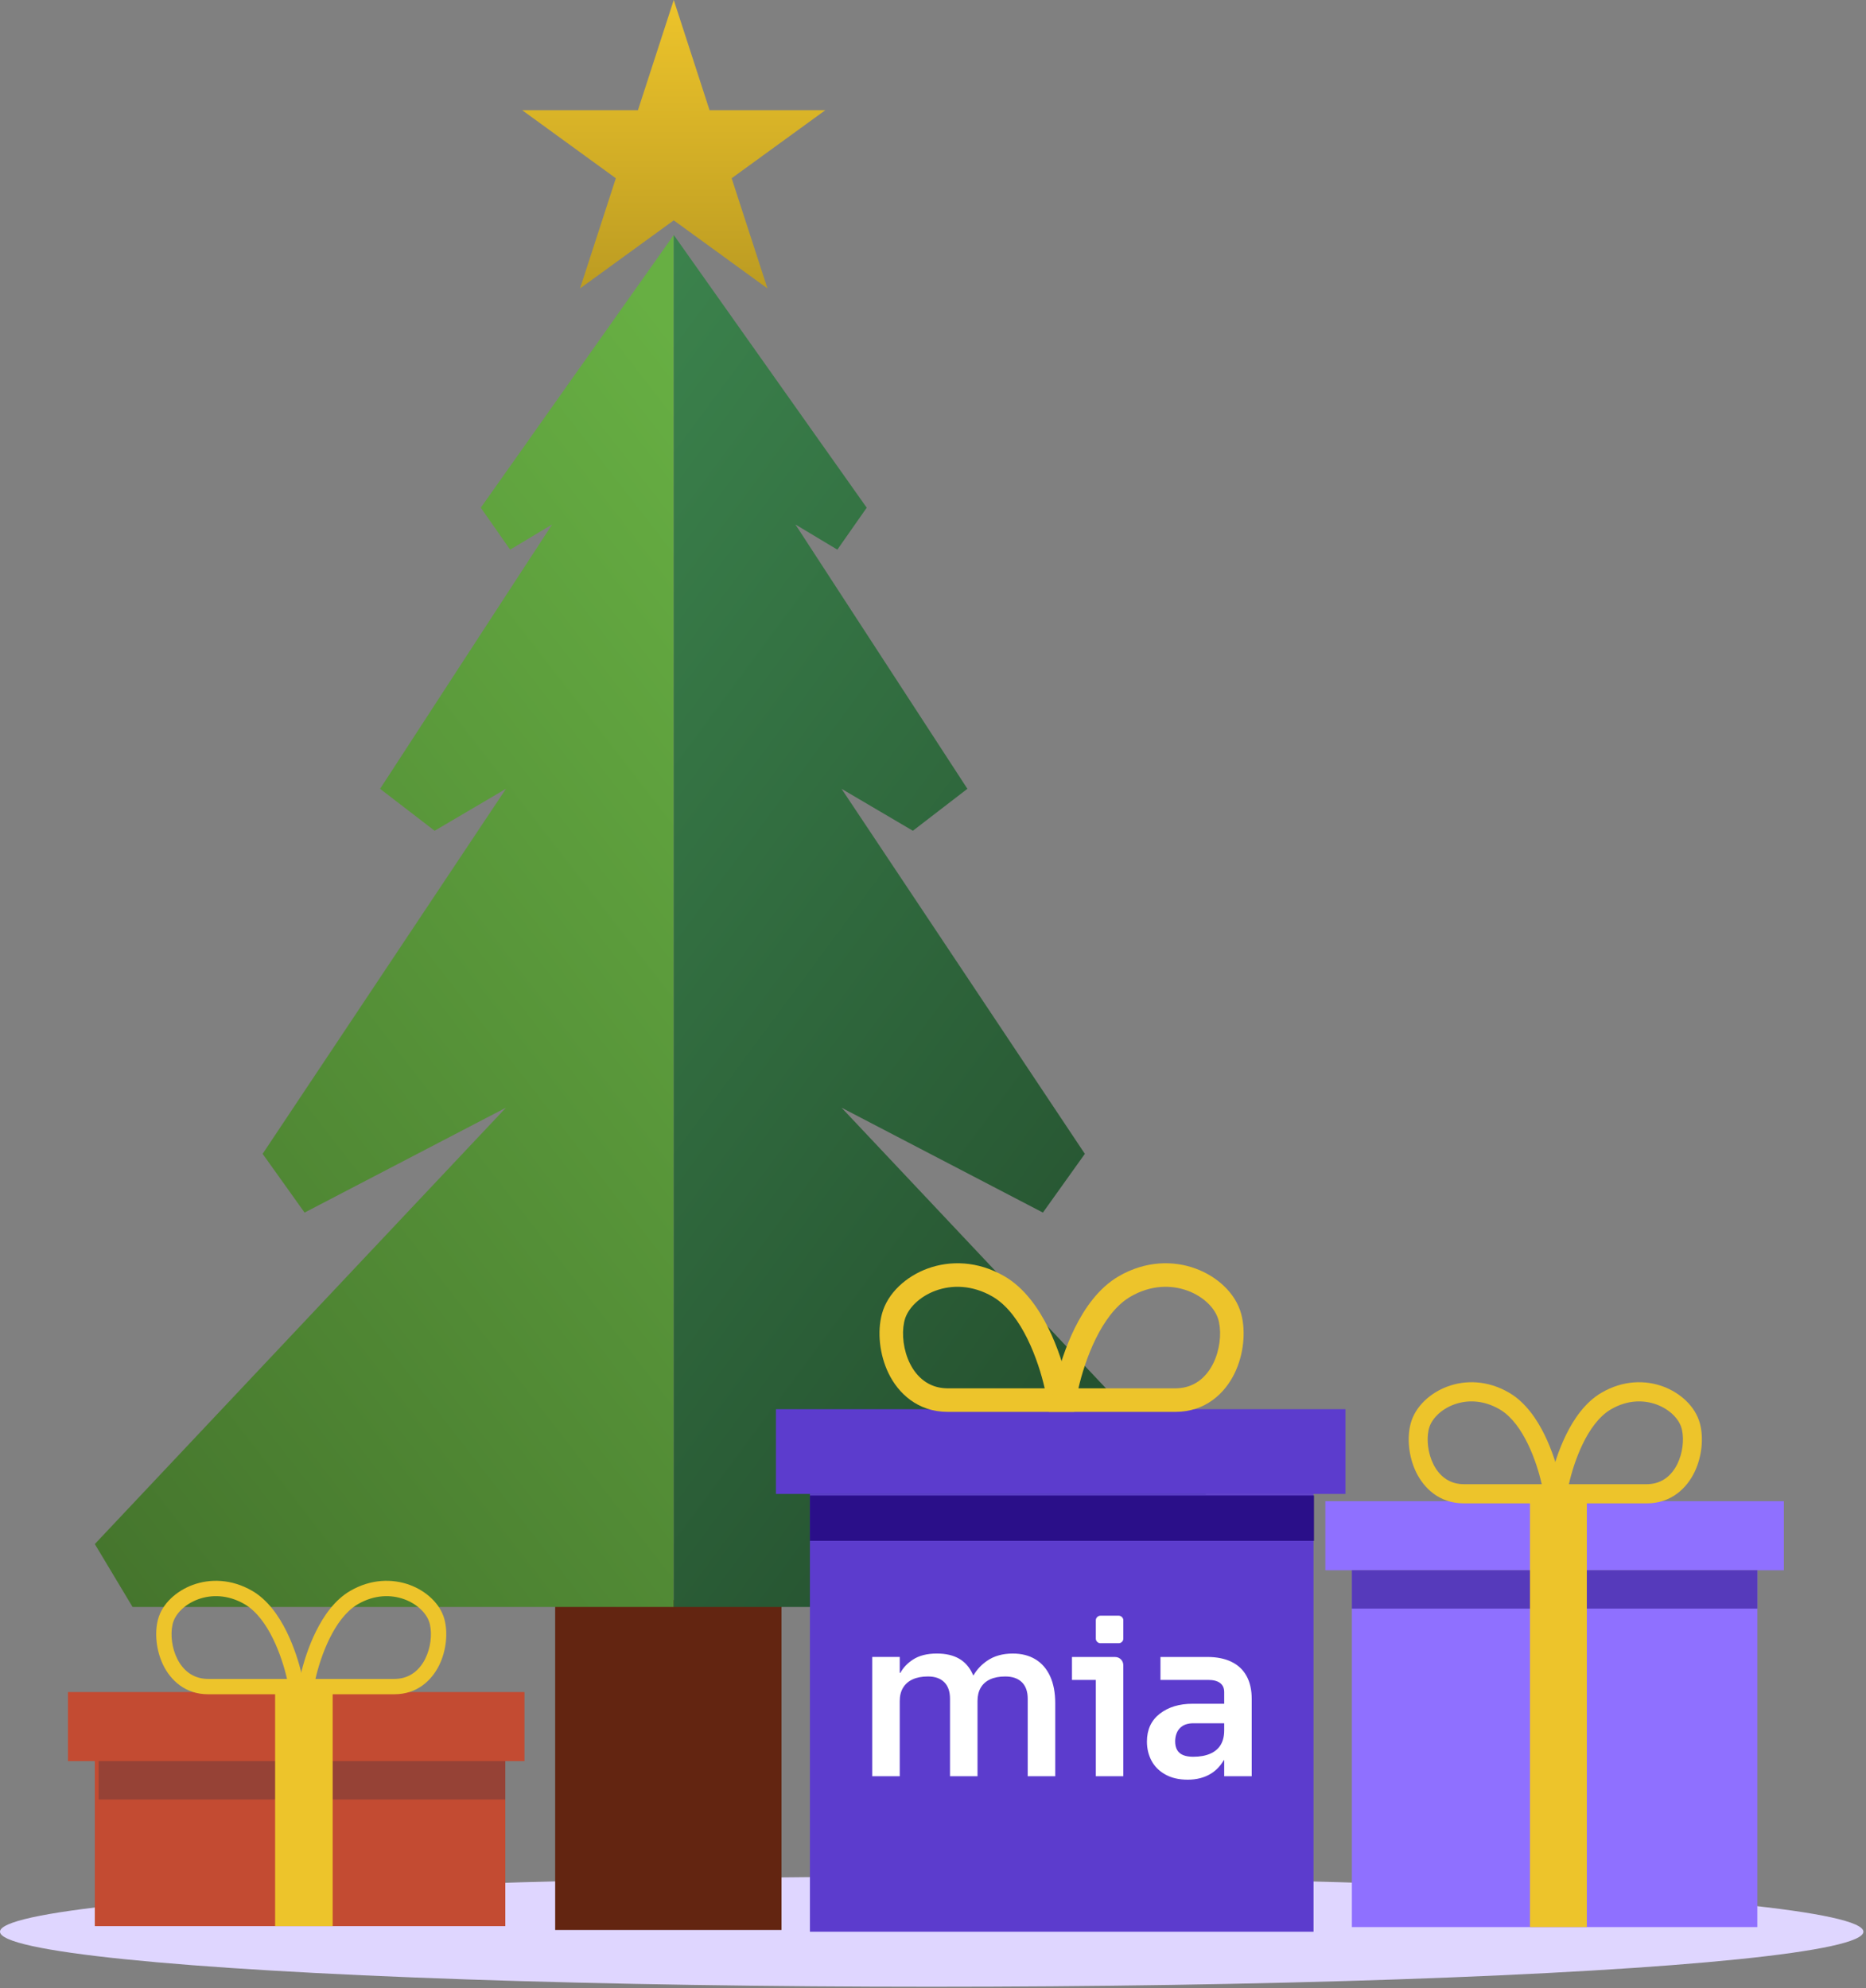 <svg width="414" height="441" viewBox="0 0 414 441" fill="none" xmlns="http://www.w3.org/2000/svg">
<rect x="0" y="0" width="414" height="441" fill="#808080" stroke="none"/>
<ellipse cx="206.713" cy="428.507" rx="206.713" ry="12.211" fill="#DFD6FF"/>
<rect x="123.172" y="354.921" width="50.217" height="73.197" fill="#632511"/>
<path d="M149.48 356.475V52.121L106.666 112.619L113.181 121.927L122.488 116.342L84.328 174.979L96.427 184.287L112.25 174.979L58.267 255.954L67.574 268.985L112.25 245.716L21.037 342.513L29.414 356.475H149.48Z" fill="url(#paint0_linear_4104_1732)"/>
<path d="M149.479 356.475V52.121L192.293 112.619L185.778 121.927L176.471 116.342L214.631 174.979L202.532 184.287L186.709 174.979L240.692 255.954L231.385 268.985L186.709 245.716L277.922 342.513L269.545 356.475H149.479Z" fill="url(#paint1_linear_4104_1732)"/>
<path d="M149.481 0L157.421 24.439H183.118L162.329 39.543L170.27 63.982L149.481 48.878L128.692 63.982L136.632 39.543L115.843 24.439H141.54L149.481 0Z" fill="url(#paint2_linear_4104_1732)"/>
<rect x="21.037" y="389.816" width="91.071" height="37.45" fill="#C34B32"/>
<rect x="15.079" y="375.346" width="101.284" height="15.32" fill="#C34B32"/>
<rect x="21.888" y="390.668" width="90.219" height="8.511" fill="#2E2E40" fill-opacity="0.3"/>
<rect x="61.04" y="375.346" width="12.767" height="51.919" fill="#EDC42B"/>
<path d="M42.785 351.57C46.589 350.178 51.332 350.226 55.935 352.883C59.424 354.898 61.869 358.483 63.537 361.834C65.245 365.265 66.371 368.925 66.996 371.672L67.944 375.833H46.147C41.099 375.833 37.85 372.726 36.205 369.342C34.632 366.103 34.265 362.179 35.062 359.206C35.997 355.714 39.16 352.897 42.785 351.57ZM54.233 355.832C46.862 351.576 39.49 355.832 38.35 360.087L38.252 360.497C37.362 364.77 39.48 372.185 45.831 372.423L46.147 372.429H63.677C62.531 367.395 59.584 359.13 54.477 355.978L54.233 355.832Z" fill="#EDC42B"/>
<path d="M90.882 351.57C87.078 350.178 82.335 350.226 77.732 352.883C74.243 354.898 71.798 358.483 70.13 361.834C68.422 365.265 67.296 368.925 66.671 371.672L65.723 375.833H87.52C92.569 375.833 95.817 372.726 97.462 369.342C99.035 366.103 99.402 362.179 98.605 359.206C97.67 355.714 94.507 352.897 90.882 351.57ZM79.434 355.832C86.805 351.576 94.177 355.832 95.317 360.087L95.415 360.497C96.305 364.77 94.187 372.185 87.836 372.423L87.52 372.429H69.99C71.136 367.395 74.083 359.13 79.19 355.978L79.434 355.832Z" fill="#EDC42B"/>
<rect x="299.934" y="348.324" width="89.959" height="79.155" fill="#8F70FF"/>
<rect x="294.048" y="333.004" width="101.73" height="15.32" fill="#8F70FF"/>
<rect x="299.934" y="348.324" width="89.959" height="8.511" fill="#1E0478" fill-opacity="0.5"/>
<rect x="339.448" y="333.004" width="12.611" height="94.475" fill="#EDC42B"/>
<path d="M321.127 307.572C325.107 306.098 330.052 306.157 334.826 308.947C338.485 311.086 340.993 314.849 342.668 318.255C344.392 321.762 345.524 325.49 346.152 328.285L347.322 333.485H324.737C319.344 333.485 315.885 330.107 314.16 326.514C312.524 323.104 312.132 318.971 312.975 315.787C313.989 311.954 317.369 308.965 321.127 307.572ZM332.724 312.633C325.443 308.377 318.161 312.633 317.035 316.888L316.939 317.298C316.059 321.571 318.152 328.986 324.425 329.224L324.737 329.23H342.054C340.921 324.196 338.01 315.931 332.965 312.779L332.724 312.633Z" fill="#EDC42B"/>
<path d="M369.007 307.572C365.027 306.098 360.081 306.157 355.308 308.947C351.649 311.086 349.141 314.849 347.466 318.255C345.741 321.762 344.61 325.49 343.982 328.285L342.812 333.485H365.397C370.79 333.485 374.249 330.107 375.973 326.514C377.61 323.104 378.001 318.971 377.159 315.787C376.144 311.954 372.765 308.965 369.007 307.572ZM357.41 312.633C364.691 308.377 371.972 312.633 373.099 316.888L373.195 317.298C374.075 321.571 371.982 328.986 365.709 329.224L365.397 329.23H348.08C349.213 324.196 352.124 315.931 357.168 312.779L357.41 312.633Z" fill="#EDC42B"/>
<rect x="179.696" y="331.394" width="111.733" height="97.114" fill="#5C3CCD"/>
<rect x="172.156" y="312.597" width="126.352" height="18.796" fill="#5C3CCD"/>
<rect x="179.696" y="331.747" width="111.839" height="10.053" fill="#1E0478" fill-opacity="0.8"/>
<path d="M205.79 281.401C210.734 279.591 216.876 279.664 222.805 283.087C227.349 285.711 230.464 290.328 232.545 294.507C234.687 298.81 236.092 303.384 236.872 306.812L238.326 313.193H210.274C203.576 313.193 199.279 309.048 197.138 304.64C195.105 300.456 194.619 295.385 195.665 291.479C196.925 286.776 201.122 283.109 205.79 281.401ZM220.194 287.609C211.151 282.388 202.107 287.609 200.708 292.83L200.589 293.333C199.496 298.576 202.095 307.672 209.887 307.964L210.274 307.971H231.782C230.375 301.795 226.759 291.656 220.494 287.788L220.194 287.609Z" fill="#EDC42B"/>
<path d="M265.258 281.401C260.314 279.591 254.172 279.664 248.243 283.087C243.698 285.711 240.584 290.328 238.503 294.507C236.361 298.81 234.956 303.384 234.175 306.812L232.722 313.193H260.774C267.472 313.193 271.769 309.048 273.91 304.64C275.943 300.456 276.429 295.385 275.383 291.479C274.123 286.776 269.926 283.109 265.258 281.401ZM250.853 287.609C259.897 282.388 268.941 287.609 270.34 292.83L270.459 293.333C271.552 298.576 268.953 307.672 261.161 307.964L260.774 307.971H239.266C240.673 301.795 244.289 291.656 250.554 287.788L250.853 287.609Z" fill="#EDC42B"/>
<g clip-path="url(#clip0_4104_1732)">
<g clip-path="url(#clip1_4104_1732)">
<path d="M243.122 394.018H249.226V369.445C249.226 368.904 249.047 368.452 248.692 368.098C248.338 367.743 247.886 367.565 247.345 367.565H237.832V372.652H243.124V394.021L243.122 394.018Z" fill="white"/>
<path d="M244.14 364.51H248.211C248.482 364.51 248.721 364.408 248.923 364.206C249.125 364.003 249.228 363.764 249.228 363.494V359.423C249.228 359.152 249.125 358.913 248.923 358.711C248.721 358.509 248.482 358.406 248.211 358.406H244.14C243.87 358.406 243.631 358.509 243.429 358.711C243.226 358.913 243.124 359.152 243.124 359.423V363.494C243.124 363.764 243.226 364.003 243.429 364.206C243.631 364.408 243.87 364.51 244.14 364.51Z" fill="white"/>
<path d="M205.889 371.887C207.449 371.887 208.652 372.313 209.5 373.158C210.349 374.007 210.772 375.228 210.772 376.822V394.018H216.876V377.332C216.876 376.179 217.112 375.194 217.587 374.382C218.063 373.568 218.756 372.951 219.673 372.526C220.589 372.103 221.708 371.89 223.029 371.89C224.624 371.89 225.853 372.315 226.717 373.161C227.581 374.009 228.014 375.231 228.014 376.825V394.02H234.118V377.841C234.118 375.467 233.737 373.458 232.973 371.814C232.209 370.17 231.124 368.922 229.716 368.074C228.308 367.225 226.638 366.803 224.705 366.803C222.467 366.803 220.566 367.336 219.008 368.405C217.742 369.271 216.736 370.351 215.983 371.633L215.904 371.619C215.877 371.556 215.854 371.493 215.828 371.43C215.132 369.87 214.123 368.709 212.799 367.945C211.476 367.181 209.831 366.8 207.864 366.8C205.692 366.8 203.922 367.249 202.548 368.147C201.298 368.964 200.374 369.946 199.769 371.086L199.622 371.063V367.559H193.519V394.015H199.622V377.329C199.622 376.176 199.869 375.191 200.36 374.38C200.852 373.566 201.563 372.948 202.496 372.523C203.428 372.1 204.557 371.887 205.879 371.887H205.889Z" fill="white"/>
<path d="M276.567 371.786C275.803 370.397 274.684 369.343 273.21 368.632C271.734 367.92 269.962 367.563 267.895 367.563H257.465V372.65H268.047C269.2 372.65 270.082 372.879 270.692 373.336C271.301 373.793 271.608 374.462 271.608 375.345V377.94H264.588C261.638 377.94 259.212 378.678 257.313 380.154C255.414 381.63 254.463 383.689 254.463 386.337C254.463 387.863 254.794 389.262 255.456 390.534C256.118 391.805 257.134 392.832 258.508 393.612C259.881 394.392 261.552 394.781 263.519 394.781C265.486 394.781 267.241 394.331 268.682 393.433C269.854 392.703 270.797 391.705 271.522 390.447L271.608 390.46V394.016H277.712V376.871C277.712 374.87 277.331 373.175 276.567 371.783V371.786ZM268.53 389.008C267.495 389.465 266.232 389.696 264.74 389.696C263.858 389.696 263.12 389.578 262.526 389.339C261.933 389.102 261.483 388.729 261.179 388.22C260.874 387.71 260.722 387.048 260.722 386.237C260.756 384.981 261.121 384.007 261.814 383.311C262.508 382.615 263.485 382.268 264.74 382.268H271.608V383.844C271.608 385.1 271.354 386.158 270.844 387.025C270.334 387.889 269.562 388.551 268.53 389.008Z" fill="white"/>
</g>
</g>
<defs>
<linearGradient id="paint0_linear_4104_1732" x1="141.046" y1="62.558" x2="-233.45" y2="352.792" gradientUnits="userSpaceOnUse">
<stop stop-color="#67AF43"/>
<stop offset="1" stop-color="#2B491C"/>
</linearGradient>
<linearGradient id="paint1_linear_4104_1732" x1="139.343" y1="71.069" x2="519.372" y2="352.792" gradientUnits="userSpaceOnUse">
<stop stop-color="#3B824C"/>
<stop offset="1" stop-color="#0D1C10"/>
</linearGradient>
<linearGradient id="paint2_linear_4104_1732" x1="149.481" y1="0" x2="149.558" y2="132.776" gradientUnits="userSpaceOnUse">
<stop stop-color="#EDC42B"/>
<stop offset="1" stop-color="#877018"/>
</linearGradient>
<clipPath id="clip0_4104_1732">
<rect width="84.193" height="42.097" fill="white" transform="translate(193.519 355.622)"/>
</clipPath>
<clipPath id="clip1_4104_1732">
<rect width="84.193" height="36.373" fill="white" transform="translate(193.519 358.406)"/>
</clipPath>
</defs>
</svg>
